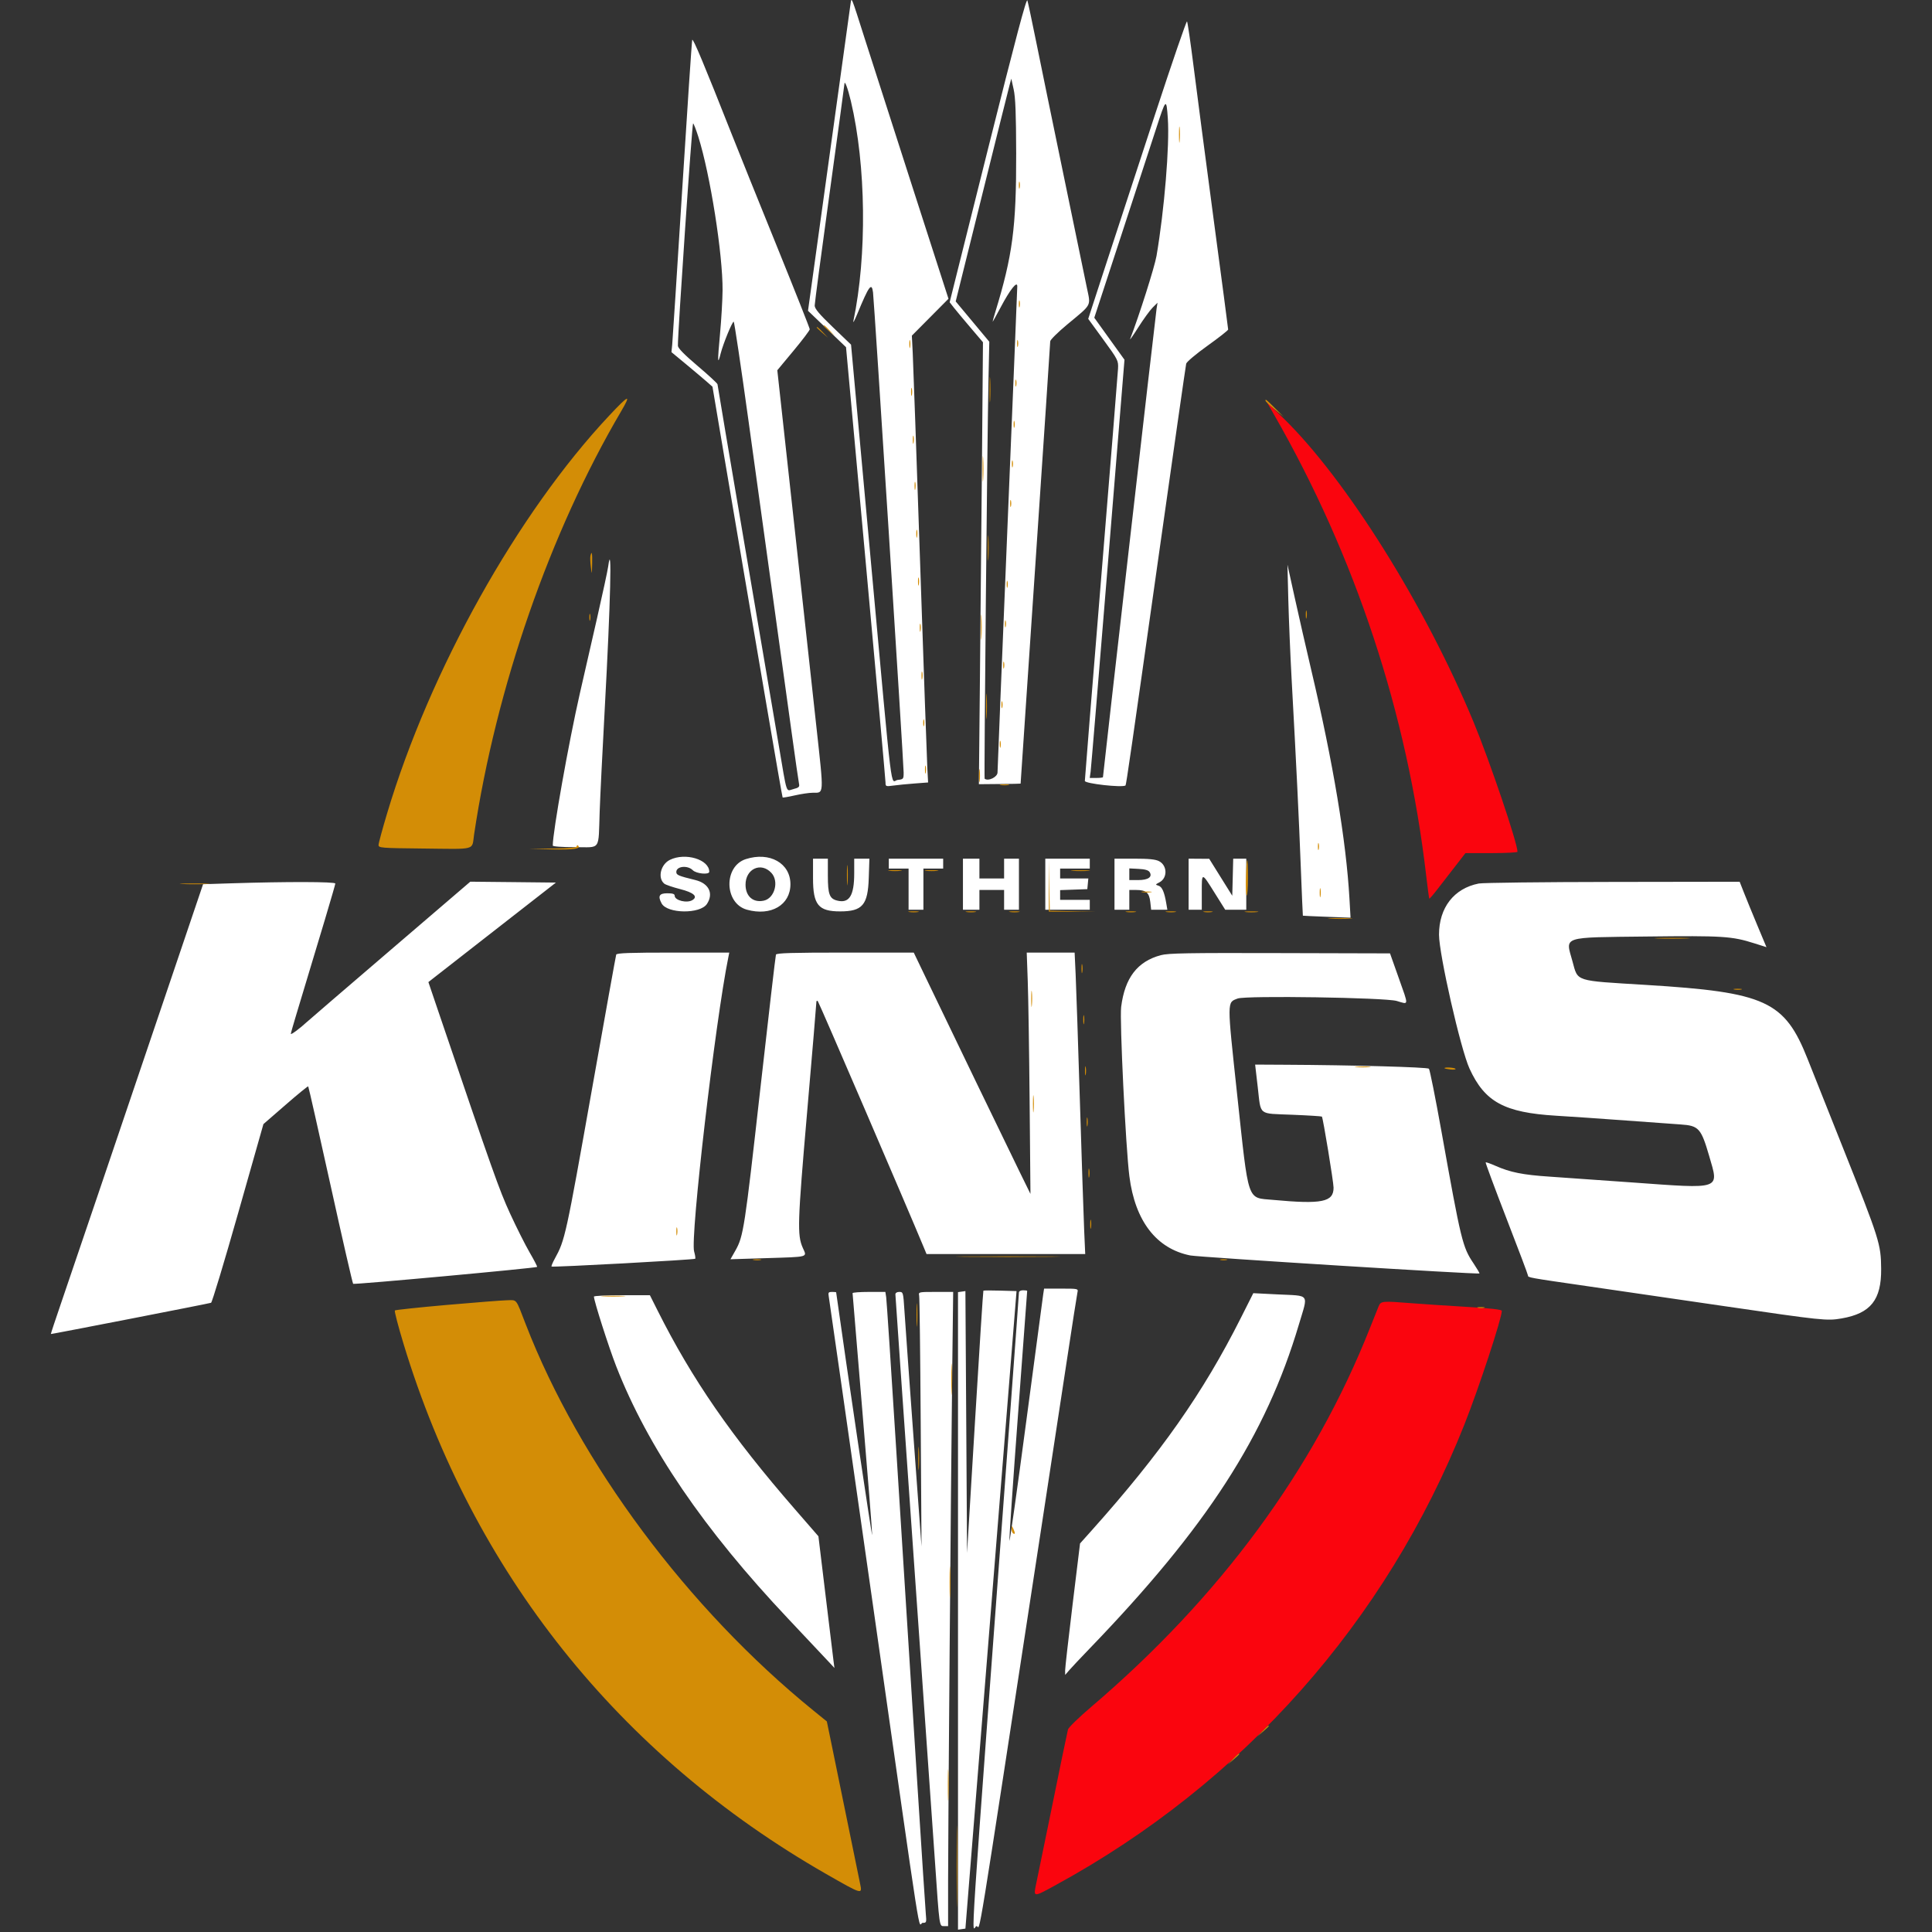 <svg width="72" height="72" viewBox="0 0 72 72" fill="none" xmlns="http://www.w3.org/2000/svg">
<rect x="0" y="0" width="72" height="72" fill="#333333" stroke="none"/>
<path fill-rule="evenodd" clip-rule="evenodd" d="M36.816 5.566L35.391 11.264L35.541 11.457C35.624 11.563 35.903 11.898 36.162 12.202L36.632 12.754L36.597 16.99C36.577 19.32 36.543 23.026 36.52 25.226L36.48 29.225L37.257 29.218C37.685 29.215 38.035 29.208 38.035 29.203C38.035 29.198 38.283 25.51 38.587 21.008C38.891 16.506 39.139 12.777 39.139 12.72C39.139 12.664 39.423 12.383 39.769 12.095C40.712 11.311 40.65 11.429 40.503 10.716C40.434 10.385 40.044 8.499 39.636 6.523C39.227 4.548 38.767 2.31 38.614 1.551C38.46 0.791 38.314 0.102 38.288 0.019C38.254 -0.091 37.863 1.382 36.816 5.566ZM31.696 0.151C31.68 0.262 31.317 2.88 30.89 5.968L30.112 11.582L30.82 12.26L31.529 12.939L32.265 20.977C32.669 25.398 33.001 29.083 33.001 29.165C33.001 29.309 33.013 29.314 33.292 29.276C33.453 29.253 33.81 29.219 34.086 29.198L34.588 29.16L34.559 28.631C34.543 28.34 34.422 24.897 34.29 20.981C34.158 17.064 34.035 13.556 34.016 13.184L33.982 12.509L34.664 11.822L35.347 11.134L34.025 7.033C33.297 4.778 32.492 2.269 32.233 1.46C31.707 -0.193 31.736 -0.123 31.696 0.151ZM43.055 4.236C42.426 6.153 41.606 8.657 41.233 9.802L40.555 11.883L41.118 12.656C41.666 13.408 41.681 13.438 41.666 13.737C41.657 13.906 41.376 17.405 41.04 21.513C40.704 25.621 40.429 29.037 40.429 29.103C40.429 29.203 41.812 29.358 41.945 29.273C41.97 29.257 42.178 27.813 43.16 20.858C43.718 16.908 44.189 13.62 44.206 13.553C44.223 13.485 44.58 13.185 45.004 12.882C45.425 12.581 45.77 12.31 45.77 12.28C45.77 12.249 45.524 10.383 45.223 8.131C44.923 5.879 44.587 3.319 44.477 2.441C44.366 1.563 44.258 0.824 44.237 0.798C44.215 0.773 43.683 2.32 43.055 4.236ZM25.797 1.489C25.781 1.54 25.613 4.054 25.423 7.076C25.233 10.098 25.066 12.695 25.051 12.847L25.023 13.123L25.579 13.583C25.884 13.836 26.228 14.127 26.343 14.228L26.552 14.412L26.986 16.99C27.225 18.409 27.555 20.356 27.72 21.318C27.885 22.281 28.274 24.56 28.584 26.383C28.894 28.206 29.156 29.708 29.166 29.719C29.177 29.731 29.38 29.697 29.616 29.643C29.853 29.589 30.152 29.544 30.281 29.544C30.716 29.542 30.708 29.68 30.424 27.081C30.282 25.786 29.897 22.267 29.567 19.262L28.968 13.798L29.572 13.071C29.905 12.671 30.177 12.311 30.177 12.271C30.177 12.231 29.622 10.831 28.945 9.161C28.267 7.491 27.516 5.627 27.276 5.019C26.239 2.394 25.824 1.403 25.797 1.489ZM37.87 5.725C37.876 8.471 37.736 9.529 37.086 11.649C37.035 11.818 36.992 11.97 36.993 11.987C36.993 12.004 37.132 11.755 37.302 11.434C37.641 10.793 37.912 10.453 37.911 10.669C37.911 10.735 37.746 14.796 37.543 19.692C37.341 24.587 37.175 28.68 37.175 28.786C37.175 28.959 36.826 29.128 36.694 29.019C36.67 28.999 36.791 16.413 36.836 14.249L36.868 12.735L36.242 11.984L35.616 11.233L36.586 7.328C37.119 5.18 37.585 3.313 37.622 3.177L37.688 2.932L37.776 3.331C37.843 3.631 37.866 4.226 37.87 5.725ZM31.71 3.77C32.277 6.163 32.315 9.522 31.803 11.966C31.783 12.062 31.846 11.947 31.944 11.711C32.383 10.648 32.485 10.506 32.535 10.896C32.579 11.242 33.677 28.457 33.676 28.786C33.676 29.032 33.669 29.041 33.455 29.066C33.172 29.099 33.295 30.104 32.453 20.903L31.716 12.844L31.038 12.193C30.528 11.703 30.361 11.504 30.361 11.388C30.361 11.303 30.609 9.43 30.913 7.226C31.217 5.021 31.466 3.181 31.468 3.136C31.472 2.96 31.592 3.275 31.71 3.77ZM43.522 4.421C43.59 5.424 43.393 7.818 43.1 9.537C43.03 9.947 42.447 11.782 42.117 12.632C42.091 12.699 42.227 12.506 42.419 12.202C42.611 11.898 42.852 11.567 42.953 11.465L43.138 11.281L43.103 11.496C43.072 11.681 41.104 28.879 41.104 28.962C41.104 28.979 40.993 28.992 40.858 28.992H40.611L40.644 28.762C40.661 28.635 40.953 25.128 41.291 20.969L41.906 13.406L41.343 12.623L40.781 11.841L41.767 8.829C42.31 7.173 42.899 5.369 43.077 4.82C43.456 3.65 43.468 3.639 43.522 4.421ZM26.025 5.098C26.468 6.507 26.938 9.478 26.928 10.821C26.925 11.175 26.883 11.906 26.833 12.444C26.736 13.491 26.741 13.637 26.858 13.171C26.948 12.815 27.287 11.987 27.343 11.987C27.365 11.987 27.614 13.652 27.895 15.686C28.176 17.72 28.598 20.766 28.832 22.454C29.066 24.142 29.368 26.325 29.503 27.304C29.638 28.283 29.762 29.143 29.778 29.215C29.802 29.325 29.768 29.356 29.567 29.407C29.279 29.48 29.345 29.68 29.015 27.734C28.877 26.923 28.308 23.587 27.752 20.319C27.195 17.051 26.739 14.352 26.739 14.321C26.739 14.29 26.407 13.983 26.002 13.64C25.496 13.211 25.265 12.974 25.263 12.885C25.255 12.437 25.792 4.574 25.83 4.597C25.855 4.612 25.943 4.838 26.025 5.098ZM22.665 21.113C22.643 21.27 22.457 22.133 22.252 23.031C22.047 23.929 21.757 25.195 21.609 25.844C21.196 27.655 20.6 31.001 20.6 31.511C20.6 31.547 20.935 31.571 21.427 31.571C22.408 31.571 22.296 31.731 22.348 30.251C22.368 29.677 22.453 27.95 22.537 26.414C22.755 22.42 22.812 20.034 22.665 21.113ZM48.012 22.362C48.031 23.088 48.086 24.414 48.135 25.309C48.31 28.494 48.406 30.46 48.475 32.277C48.514 33.29 48.55 34.121 48.554 34.125C48.559 34.129 48.961 34.148 49.447 34.166L50.331 34.2L50.29 33.485C50.167 31.331 49.684 28.439 48.866 24.966C48.676 24.158 48.399 22.945 48.25 22.27L47.979 21.042L48.012 22.362ZM24.966 32.044C24.62 32.214 24.5 32.719 24.755 32.931C24.805 32.973 25.072 33.064 25.347 33.134C25.851 33.263 26.018 33.41 25.808 33.542C25.605 33.671 25.143 33.558 25.143 33.38C25.143 33.314 25.068 33.29 24.866 33.29C24.567 33.29 24.51 33.393 24.656 33.667C24.864 34.054 26.096 34.069 26.346 33.687C26.601 33.299 26.419 32.922 25.919 32.798C25.274 32.639 25.204 32.61 25.204 32.495C25.204 32.28 25.623 32.235 25.818 32.43C25.949 32.562 26.432 32.607 26.432 32.488C26.432 32.031 25.541 31.761 24.966 32.044ZM27.796 32.016C26.959 32.284 26.988 33.667 27.836 33.902C28.733 34.151 29.457 33.727 29.457 32.952C29.457 32.168 28.683 31.732 27.796 32.016ZM30.299 32.729C30.299 33.721 30.498 33.965 31.309 33.965C32.14 33.965 32.344 33.727 32.376 32.722L32.4 32H31.834V32.544C31.834 33.38 31.649 33.676 31.198 33.562C30.913 33.491 30.852 33.327 30.852 32.631V32H30.299V32.729ZM33.123 32.184V32.369H33.86V33.903H34.413V32.369H35.149V32H33.123V32.184ZM35.886 32.952V33.903H36.5V33.167H37.42V33.903H37.973V32H37.42V32.737H36.5V32H35.886V32.952ZM38.955 32.952V33.903H40.613V33.535H39.508V33.172L40.521 33.136L40.559 32.737H39.508V32.369H40.613V32H38.955V32.952ZM41.534 32.952V33.903H42.086V33.167H42.351C42.712 33.167 42.829 33.268 42.868 33.615L42.9 33.903H43.504L43.465 33.673C43.393 33.245 43.309 33.05 43.176 33.008C43.05 32.969 43.051 32.964 43.21 32.881C43.515 32.721 43.506 32.255 43.194 32.093C43.062 32.025 42.815 32 42.274 32H41.534V32.952ZM44.296 32.952V33.903H44.787V33.255C44.787 32.494 44.777 32.493 45.273 33.286L45.66 33.903H46.445V32H45.958L45.941 32.691L45.923 33.382L45.493 32.693L45.064 32.005L44.68 32.003L44.296 32V32.952ZM28.749 32.532C29.039 32.848 28.868 33.476 28.467 33.564C28.071 33.651 27.787 33.407 27.784 32.975C27.78 32.378 28.363 32.11 28.749 32.532ZM42.844 32.502C42.957 32.682 42.789 32.798 42.416 32.798H42.086V32.363L42.433 32.381C42.675 32.394 42.799 32.43 42.844 32.502ZM8.605 32.919L7.568 32.952L6.415 36.359C4.133 43.1 2.717 47.278 2.304 48.482C2.072 49.157 1.889 49.712 1.895 49.715C1.914 49.725 7.794 48.579 7.866 48.551C7.903 48.538 8.357 47.033 8.875 45.209L9.817 41.892L10.64 41.177C11.092 40.783 11.473 40.472 11.486 40.486C11.5 40.499 11.873 42.152 12.316 44.159C12.758 46.166 13.139 47.825 13.161 47.844C13.201 47.88 19.974 47.257 20.017 47.214C20.029 47.202 19.904 46.96 19.739 46.677C19.574 46.393 19.244 45.737 19.006 45.218C18.603 44.34 18.377 43.702 16.346 37.723L15.965 36.6L16.098 36.495C16.172 36.437 17.241 35.602 18.475 34.64L20.718 32.891L19.122 32.874L17.526 32.858L14.535 35.422C12.89 36.832 11.489 38.036 11.422 38.099C11.158 38.341 10.838 38.577 10.839 38.528C10.84 38.5 10.919 38.215 11.017 37.894C11.952 34.809 12.496 32.983 12.496 32.927C12.496 32.857 10.688 32.853 8.605 32.919ZM55.109 32.926C54.185 33.108 53.628 33.825 53.628 34.832C53.628 35.563 54.433 39.099 54.764 39.823C55.333 41.066 56.06 41.462 57.986 41.579C58.544 41.612 59.731 41.694 60.626 41.76C61.521 41.826 62.422 41.892 62.63 41.905C63.308 41.95 63.394 42.045 63.697 43.084C64.065 44.35 64.188 44.309 60.806 44.065C59.644 43.981 58.269 43.884 57.751 43.85C56.753 43.784 56.285 43.691 55.731 43.446C55.543 43.363 55.379 43.305 55.366 43.318C55.353 43.331 55.702 44.272 56.142 45.409C56.583 46.546 56.943 47.502 56.943 47.534C56.943 47.611 56.952 47.613 59.122 47.927C60.169 48.079 62.462 48.413 64.218 48.67C67.928 49.213 68.082 49.23 68.636 49.133C69.715 48.945 70.115 48.442 70.105 47.286C70.097 46.359 70.047 46.201 68.669 42.744C68.057 41.207 67.47 39.734 67.366 39.469C66.507 37.301 65.804 36.978 61.343 36.705C58.643 36.54 58.815 36.595 58.6 35.821C58.339 34.877 58.151 34.939 61.388 34.901C64.203 34.868 64.543 34.889 65.376 35.154L65.831 35.298L65.494 34.493C65.309 34.051 65.085 33.502 64.995 33.274L64.832 32.86L60.105 32.867C57.505 32.87 55.257 32.897 55.109 32.926ZM22.964 35.576C22.95 35.618 22.55 37.836 22.077 40.503C21.083 46.099 21.058 46.21 20.675 46.908C20.594 47.055 20.54 47.186 20.555 47.2C20.589 47.235 25.87 46.948 25.908 46.91C25.924 46.894 25.906 46.772 25.868 46.639C25.718 46.12 26.654 38.077 27.144 35.669L27.178 35.5H25.084C23.463 35.5 22.984 35.517 22.964 35.576ZM28.917 35.576C28.901 35.618 28.639 37.877 28.333 40.595C27.751 45.781 27.706 46.073 27.408 46.601L27.222 46.929L28.531 46.888C30.177 46.836 30.077 46.864 29.917 46.502C29.707 46.027 29.721 45.584 30.079 41.447C30.268 39.265 30.422 37.429 30.422 37.367C30.422 37.297 30.444 37.277 30.479 37.314C30.522 37.357 33.827 45.039 34.434 46.504L34.529 46.734H40.443L40.403 45.829C40.382 45.331 40.31 43.169 40.244 41.025C40.178 38.881 40.107 36.76 40.086 36.313L40.048 35.5H38.263L38.301 36.559C38.323 37.141 38.354 39.165 38.371 41.055L38.402 44.493L37.995 43.664C37.565 42.787 35.297 38.095 34.517 36.466L34.053 35.5H31.499C29.512 35.5 28.939 35.517 28.917 35.576ZM43.258 35.597C42.385 35.832 41.919 36.441 41.782 37.526C41.721 38.009 41.952 42.772 42.089 43.84C42.301 45.504 43.095 46.535 44.358 46.787C44.677 46.851 55.093 47.5 55.134 47.458C55.145 47.447 55.045 47.278 54.914 47.082C54.504 46.473 54.453 46.262 53.718 42.16C53.494 40.911 53.284 39.861 53.252 39.828C53.195 39.77 50.4 39.692 47.884 39.68L46.775 39.674L46.873 40.518C46.998 41.594 46.869 41.491 48.147 41.543C48.747 41.567 49.249 41.599 49.263 41.612C49.304 41.653 49.697 44.046 49.698 44.26C49.7 44.798 49.266 44.885 47.44 44.716C46.459 44.625 46.546 44.881 46.105 40.791C45.724 37.245 45.723 37.365 46.124 37.212C46.429 37.096 51.626 37.176 52.053 37.303C52.512 37.439 52.505 37.514 52.128 36.45L51.802 35.53L47.696 35.519C44.262 35.509 43.536 35.522 43.258 35.597ZM38.879 48.223C38.862 48.333 38.576 50.48 38.242 52.996C37.908 55.511 37.628 57.5 37.618 57.416C37.608 57.331 37.753 55.208 37.94 52.697C38.127 50.186 38.28 48.121 38.28 48.108C38.28 48.095 38.211 48.085 38.127 48.085C38.038 48.085 37.973 48.12 37.973 48.168C37.973 48.215 37.835 50.114 37.666 52.389C36.044 74.286 36.208 71.781 36.395 71.781C36.55 71.781 36.297 73.34 38.804 56.956C39.119 54.896 39.545 52.106 39.75 50.755C39.955 49.404 40.136 48.237 40.154 48.161C40.185 48.025 40.178 48.023 39.548 48.023H38.91L38.879 48.223ZM35.84 48.135L35.702 48.154V71.913L35.84 71.893L35.978 71.873L36.392 66.717C36.62 63.88 37.048 58.535 37.344 54.837L37.883 48.115L37.276 48.098C36.941 48.088 36.659 48.089 36.648 48.1C36.637 48.111 36.496 50.315 36.334 52.998L36.039 57.876L36.009 52.996L35.978 48.115L35.84 48.135ZM30.885 48.315C30.902 48.408 31.647 53.608 32.54 59.872C34.451 73.276 34.198 71.659 34.384 71.659C34.529 71.659 34.532 71.648 34.501 71.305C34.468 70.945 34.012 63.784 33.399 54.009C33.211 51.004 33.042 48.455 33.026 48.346L32.995 48.146H32.384C32.048 48.146 31.773 48.167 31.773 48.192C31.773 48.217 31.939 50.213 32.141 52.626C32.344 55.039 32.506 57.097 32.503 57.2C32.498 57.331 31.554 50.974 31.161 48.161C31.16 48.153 31.09 48.146 31.007 48.146C30.875 48.146 30.859 48.168 30.885 48.315ZM33.369 48.238C33.369 48.288 33.673 52.66 34.044 57.953C34.416 63.246 34.775 68.377 34.842 69.356C35.013 71.85 35.003 71.781 35.184 71.781H35.333V70.073C35.333 68.047 35.436 55.401 35.486 51.139L35.522 48.146H34.874C34.234 48.146 34.226 48.148 34.254 48.284C34.27 48.36 34.296 50.494 34.312 53.027L34.342 57.631L34.045 53.579C33.882 51.351 33.729 49.217 33.705 48.837C33.662 48.162 33.657 48.146 33.515 48.146C33.426 48.146 33.369 48.182 33.369 48.238ZM46.236 49.128C44.834 51.911 43.262 54.151 40.695 57.023L40.25 57.52L39.971 59.806C39.818 61.064 39.693 62.167 39.694 62.256L39.696 62.419L39.855 62.235C39.943 62.134 40.268 61.788 40.577 61.468C44.975 56.912 47.173 53.513 48.407 49.357C48.757 48.18 48.843 48.3 47.603 48.238L46.707 48.193L46.236 49.128ZM22.134 48.321C22.134 48.479 22.683 50.196 22.962 50.912C24.138 53.928 26.227 56.995 29.379 60.332C30.153 61.151 30.77 61.806 30.933 61.983L31.097 62.161L31.062 61.891C31.043 61.743 30.909 60.638 30.764 59.436L30.5 57.252L29.624 56.244C27.254 53.519 25.794 51.406 24.505 48.837L24.22 48.269H23.177C22.604 48.269 22.134 48.292 22.134 48.321Z" fill="white"/>
<path fill-rule="evenodd" clip-rule="evenodd" d="M47.475 15.444C50.512 20.734 52.448 26.594 53.148 32.618C53.203 33.089 53.256 33.482 53.266 33.491C53.276 33.501 53.417 33.337 53.579 33.127C53.741 32.917 54.041 32.532 54.243 32.27L54.613 31.793H55.582C56.115 31.793 56.552 31.77 56.552 31.742C56.552 31.415 55.516 28.357 54.915 26.907C53.116 22.571 50.172 17.869 47.821 15.578L47.21 14.983L47.475 15.444ZM51.378 48.681C51.339 48.774 51.192 49.142 51.051 49.498C48.968 54.764 45.468 59.519 40.659 63.617C40.204 64.004 39.818 64.381 39.8 64.453C39.762 64.607 39.52 65.777 39.056 68.058C38.873 68.953 38.681 69.89 38.628 70.14C38.504 70.728 38.477 70.725 39.362 70.241C46.327 66.435 51.659 60.424 54.571 53.094C55.111 51.734 55.968 49.132 55.968 48.853C55.968 48.803 55.567 48.757 54.656 48.703C53.934 48.66 53.023 48.6 52.631 48.569C51.506 48.48 51.459 48.484 51.378 48.681Z" fill="#FA050E"/>
<path fill-rule="evenodd" clip-rule="evenodd" d="M43.938 5.025C43.938 5.296 43.95 5.399 43.963 5.254C43.977 5.11 43.977 4.888 43.963 4.763C43.949 4.637 43.938 4.755 43.938 5.025ZM37.969 6.9C37.969 7.018 37.983 7.067 37.999 7.008C38.015 6.948 38.015 6.852 37.999 6.793C37.983 6.733 37.969 6.782 37.969 6.9ZM37.969 11.325C37.969 11.444 37.983 11.492 37.999 11.433C38.015 11.374 38.015 11.277 37.999 11.218C37.983 11.159 37.969 11.207 37.969 11.325ZM30.697 12.144C30.697 12.155 30.791 12.244 30.907 12.344L31.118 12.524L30.927 12.324C30.75 12.138 30.697 12.096 30.697 12.144ZM30.437 12.205C30.437 12.216 30.532 12.306 30.648 12.405L30.858 12.586L30.668 12.386C30.491 12.2 30.437 12.158 30.437 12.205ZM33.888 12.832C33.889 12.967 33.902 13.015 33.918 12.938C33.933 12.862 33.933 12.751 33.916 12.692C33.9 12.634 33.887 12.696 33.888 12.832ZM37.904 12.801C37.904 12.919 37.918 12.967 37.934 12.908C37.95 12.849 37.95 12.752 37.934 12.693C37.918 12.634 37.904 12.682 37.904 12.801ZM36.877 14.522C36.877 14.944 36.888 15.117 36.901 14.906C36.913 14.694 36.913 14.349 36.901 14.138C36.888 13.926 36.877 14.099 36.877 14.522ZM37.84 14.276C37.84 14.394 37.853 14.443 37.869 14.383C37.886 14.324 37.886 14.227 37.869 14.168C37.853 14.109 37.84 14.158 37.84 14.276ZM33.953 14.614C33.953 14.749 33.967 14.797 33.983 14.721C33.998 14.644 33.997 14.534 33.981 14.475C33.965 14.416 33.952 14.479 33.953 14.614ZM22.702 15.49C19.288 19.128 16.023 24.974 14.427 30.31C14.251 30.897 14.107 31.428 14.107 31.491C14.107 31.599 14.201 31.606 15.75 31.622C17.796 31.644 17.578 31.703 17.668 31.099C18.487 25.626 20.496 19.842 23.143 15.336C23.537 14.665 23.447 14.696 22.702 15.49ZM47.163 14.937C47.166 14.962 47.319 15.106 47.503 15.257L47.836 15.531L47.515 15.211C47.186 14.883 47.151 14.856 47.163 14.937ZM37.775 15.812C37.775 15.931 37.788 15.979 37.804 15.92C37.821 15.861 37.821 15.764 37.804 15.705C37.788 15.646 37.775 15.694 37.775 15.812ZM34.018 16.396C34.018 16.532 34.032 16.58 34.047 16.503C34.063 16.427 34.062 16.316 34.046 16.258C34.03 16.199 34.017 16.261 34.018 16.396ZM36.618 17.472C36.618 17.895 36.629 18.067 36.641 17.856C36.654 17.645 36.654 17.299 36.641 17.088C36.629 16.877 36.618 17.049 36.618 17.472ZM37.71 17.288C37.71 17.406 37.723 17.454 37.74 17.395C37.756 17.336 37.756 17.239 37.74 17.18C37.723 17.121 37.71 17.169 37.71 17.288ZM34.083 18.117C34.083 18.253 34.097 18.301 34.112 18.224C34.127 18.148 34.127 18.037 34.111 17.978C34.094 17.92 34.082 17.982 34.083 18.117ZM37.645 18.763C37.645 18.881 37.659 18.93 37.675 18.87C37.691 18.811 37.691 18.714 37.675 18.655C37.659 18.596 37.645 18.645 37.645 18.763ZM34.147 19.9C34.148 20.035 34.161 20.083 34.177 20.007C34.192 19.93 34.192 19.82 34.176 19.761C34.159 19.702 34.147 19.765 34.147 19.9ZM36.813 20.422C36.813 20.845 36.823 21.018 36.836 20.806C36.848 20.595 36.848 20.25 36.836 20.038C36.823 19.827 36.813 20 36.813 20.422ZM22.004 20.714C21.99 20.773 21.997 20.96 22.019 21.129C22.057 21.433 22.058 21.432 22.068 21.022C22.078 20.617 22.053 20.498 22.004 20.714ZM34.212 21.683C34.213 21.818 34.226 21.866 34.242 21.789C34.257 21.713 34.257 21.602 34.24 21.543C34.224 21.485 34.211 21.547 34.212 21.683ZM37.516 21.775C37.516 21.893 37.529 21.941 37.545 21.882C37.562 21.823 37.562 21.726 37.545 21.667C37.529 21.608 37.516 21.656 37.516 21.775ZM36.554 23.373C36.554 23.795 36.564 23.968 36.577 23.757C36.589 23.546 36.589 23.2 36.577 22.988C36.564 22.777 36.554 22.95 36.554 23.373ZM48.663 22.912C48.663 23.047 48.677 23.095 48.692 23.018C48.708 22.942 48.707 22.831 48.691 22.773C48.675 22.714 48.662 22.777 48.663 22.912ZM21.963 23.004C21.963 23.122 21.977 23.171 21.993 23.111C22.009 23.052 22.009 22.955 21.993 22.896C21.977 22.837 21.963 22.886 21.963 23.004ZM37.451 23.25C37.451 23.368 37.464 23.416 37.48 23.357C37.497 23.298 37.497 23.201 37.48 23.142C37.464 23.083 37.451 23.131 37.451 23.25ZM34.277 23.403C34.278 23.539 34.291 23.587 34.306 23.51C34.322 23.434 34.321 23.323 34.305 23.264C34.289 23.206 34.276 23.268 34.277 23.403ZM37.386 24.786C37.386 24.905 37.399 24.953 37.416 24.894C37.432 24.835 37.432 24.738 37.416 24.679C37.399 24.62 37.386 24.668 37.386 24.786ZM34.342 25.186C34.342 25.321 34.356 25.369 34.371 25.293C34.387 25.216 34.386 25.106 34.37 25.047C34.354 24.988 34.341 25.051 34.342 25.186ZM36.748 26.323C36.748 26.746 36.758 26.919 36.771 26.707C36.784 26.496 36.784 26.15 36.771 25.939C36.758 25.727 36.748 25.9 36.748 26.323ZM37.321 26.262C37.321 26.38 37.335 26.428 37.351 26.369C37.367 26.31 37.367 26.213 37.351 26.154C37.335 26.095 37.321 26.143 37.321 26.262ZM34.405 26.938C34.405 27.056 34.419 27.104 34.435 27.045C34.451 26.986 34.451 26.889 34.435 26.83C34.419 26.771 34.405 26.819 34.405 26.938ZM37.257 27.737C37.257 27.855 37.27 27.904 37.286 27.844C37.302 27.785 37.302 27.688 37.286 27.629C37.27 27.57 37.257 27.618 37.257 27.737ZM34.471 28.689C34.472 28.825 34.485 28.873 34.501 28.796C34.516 28.72 34.516 28.609 34.499 28.55C34.483 28.492 34.471 28.554 34.471 28.689ZM36.484 28.904C36.484 29.124 36.496 29.214 36.511 29.104C36.525 28.994 36.525 28.815 36.511 28.705C36.496 28.595 36.484 28.685 36.484 28.904ZM37.29 29.255C37.37 29.27 37.502 29.27 37.581 29.255C37.662 29.241 37.596 29.229 37.436 29.229C37.276 29.229 37.21 29.241 37.29 29.255ZM49.115 31.548C49.115 31.666 49.128 31.714 49.145 31.655C49.161 31.596 49.161 31.499 49.145 31.44C49.128 31.381 49.115 31.429 49.115 31.548ZM21.495 31.537C21.495 31.588 21.231 31.613 20.604 31.622L19.713 31.636L20.582 31.655C21.388 31.673 21.668 31.63 21.539 31.508C21.515 31.485 21.495 31.498 21.495 31.537ZM31.562 32.623C31.563 32.961 31.574 33.092 31.587 32.913C31.6 32.734 31.6 32.458 31.586 32.298C31.573 32.139 31.562 32.285 31.562 32.623ZM39.086 33.007L39.088 33.975L39.979 33.978L40.87 33.981L39.997 33.961L39.124 33.941L39.083 32.039L39.086 33.007ZM46.431 32.691C46.42 33.049 46.432 33.355 46.459 33.37C46.486 33.386 46.508 33.093 46.508 32.719C46.508 31.854 46.458 31.835 46.431 32.691ZM33.143 32.453C33.259 32.466 33.448 32.466 33.564 32.453C33.68 32.439 33.585 32.428 33.353 32.428C33.122 32.428 33.027 32.439 33.143 32.453ZM34.504 32.453C34.619 32.466 34.809 32.466 34.925 32.453C35.041 32.439 34.946 32.428 34.714 32.428C34.483 32.428 34.388 32.439 34.504 32.453ZM39.981 32.453C40.151 32.466 40.414 32.466 40.565 32.453C40.715 32.44 40.575 32.43 40.255 32.43C39.934 32.43 39.811 32.441 39.981 32.453ZM6.798 32.945C7.037 32.957 7.446 32.957 7.706 32.945C7.966 32.934 7.77 32.924 7.271 32.924C6.772 32.924 6.559 32.933 6.798 32.945ZM49.182 33.269C49.182 33.421 49.195 33.483 49.21 33.407C49.226 33.331 49.226 33.206 49.21 33.13C49.195 33.054 49.182 33.116 49.182 33.269ZM42.572 33.251C42.671 33.265 42.816 33.265 42.896 33.25C42.976 33.236 42.895 33.224 42.717 33.225C42.539 33.225 42.474 33.237 42.572 33.251ZM33.889 33.989C33.987 34.003 34.133 34.002 34.213 33.988C34.292 33.973 34.212 33.962 34.034 33.962C33.856 33.963 33.79 33.975 33.889 33.989ZM36.027 33.989C36.126 34.003 36.272 34.002 36.351 33.988C36.431 33.973 36.35 33.962 36.172 33.962C35.994 33.963 35.929 33.975 36.027 33.989ZM37.647 33.989C37.746 34.003 37.892 34.002 37.971 33.988C38.051 33.973 37.97 33.962 37.792 33.962C37.614 33.963 37.549 33.975 37.647 33.989ZM41.989 33.989C42.087 34.003 42.233 34.002 42.313 33.988C42.393 33.973 42.312 33.962 42.134 33.962C41.956 33.963 41.89 33.975 41.989 33.989ZM43.479 33.989C43.578 34.003 43.724 34.002 43.803 33.988C43.883 33.973 43.803 33.962 43.624 33.962C43.446 33.963 43.381 33.975 43.479 33.989ZM44.872 33.988C44.952 34.003 45.083 34.003 45.163 33.988C45.243 33.974 45.178 33.962 45.017 33.962C44.857 33.962 44.791 33.974 44.872 33.988ZM46.427 33.989C46.543 34.003 46.732 34.003 46.848 33.989C46.964 33.975 46.869 33.964 46.638 33.964C46.406 33.964 46.311 33.975 46.427 33.989ZM49.57 34.236C49.775 34.248 50.11 34.248 50.315 34.236C50.52 34.224 50.352 34.214 49.943 34.214C49.532 34.214 49.365 34.224 49.57 34.236ZM61.785 34.974C62.079 34.985 62.56 34.985 62.854 34.974C63.148 34.962 62.907 34.953 62.319 34.953C61.731 34.953 61.491 34.962 61.785 34.974ZM40.305 36.096C40.305 36.248 40.317 36.31 40.333 36.234C40.348 36.158 40.348 36.034 40.333 35.958C40.317 35.882 40.305 35.944 40.305 36.096ZM38.43 37.233C38.43 37.504 38.442 37.606 38.455 37.462C38.469 37.317 38.469 37.096 38.455 36.97C38.441 36.844 38.43 36.963 38.43 37.233ZM64.637 36.877C64.717 36.892 64.834 36.891 64.896 36.876C64.958 36.86 64.892 36.848 64.749 36.849C64.607 36.85 64.556 36.862 64.637 36.877ZM40.37 38.001C40.37 38.154 40.382 38.216 40.398 38.14C40.413 38.064 40.413 37.939 40.398 37.863C40.382 37.787 40.37 37.849 40.37 38.001ZM40.434 39.907C40.434 40.059 40.447 40.121 40.462 40.045C40.478 39.969 40.478 39.844 40.462 39.769C40.447 39.692 40.434 39.755 40.434 39.907ZM50.542 39.767C50.675 39.78 50.894 39.78 51.028 39.767C51.161 39.754 51.052 39.743 50.785 39.743C50.518 39.743 50.408 39.754 50.542 39.767ZM53.831 39.808C53.831 39.821 53.93 39.843 54.053 39.856C54.175 39.87 54.261 39.859 54.243 39.833C54.212 39.784 53.831 39.761 53.831 39.808ZM38.495 41.136C38.495 41.423 38.507 41.541 38.52 41.397C38.534 41.254 38.534 41.019 38.52 40.875C38.507 40.731 38.495 40.849 38.495 41.136ZM40.499 41.812C40.499 41.964 40.512 42.026 40.527 41.95C40.543 41.874 40.543 41.75 40.527 41.674C40.512 41.598 40.499 41.66 40.499 41.812ZM40.564 43.718C40.564 43.87 40.577 43.932 40.592 43.856C40.608 43.78 40.608 43.655 40.592 43.579C40.577 43.503 40.564 43.565 40.564 43.718ZM40.629 45.623C40.629 45.775 40.641 45.837 40.657 45.761C40.672 45.685 40.672 45.561 40.657 45.485C40.641 45.409 40.629 45.471 40.629 45.623ZM25.205 45.9C25.205 46.035 25.219 46.083 25.234 46.006C25.25 45.93 25.249 45.819 25.233 45.761C25.217 45.702 25.204 45.764 25.205 45.9ZM35.994 46.837C36.858 46.846 38.273 46.846 39.137 46.837C40.001 46.827 39.294 46.819 37.566 46.819C35.837 46.819 35.13 46.827 35.994 46.837ZM28.089 46.957C28.17 46.972 28.286 46.971 28.348 46.956C28.41 46.941 28.344 46.929 28.202 46.929C28.059 46.93 28.009 46.943 28.089 46.957ZM45.487 46.956C45.55 46.971 45.652 46.971 45.714 46.956C45.776 46.941 45.725 46.928 45.601 46.928C45.476 46.928 45.425 46.941 45.487 46.956ZM22.483 48.311C22.688 48.324 23.023 48.324 23.228 48.311C23.433 48.299 23.265 48.289 22.856 48.289C22.446 48.289 22.278 48.299 22.483 48.311ZM34.156 49.004C34.156 49.392 34.166 49.551 34.179 49.357C34.192 49.163 34.192 48.844 34.179 48.65C34.166 48.456 34.156 48.615 34.156 49.004ZM16.651 48.631C15.609 48.723 14.737 48.816 14.715 48.837C14.692 48.859 14.838 49.419 15.039 50.082C17.619 58.583 23.066 65.416 30.782 69.834C32.14 70.611 32.14 70.611 32.055 70.208C32.023 70.056 31.805 68.992 31.571 67.843C31.336 66.693 31.07 65.393 30.979 64.953L30.814 64.153L30.322 63.754C25.634 59.951 21.591 54.522 19.589 49.342C19.213 48.368 19.278 48.449 18.888 48.457C18.7 48.461 17.694 48.54 16.651 48.631ZM55.078 48.739C55.14 48.754 55.242 48.754 55.305 48.739C55.367 48.723 55.316 48.711 55.191 48.711C55.067 48.711 55.016 48.723 55.078 48.739ZM35.453 51.401C35.453 51.925 35.463 52.139 35.475 51.877C35.487 51.615 35.487 51.186 35.475 50.924C35.463 50.662 35.453 50.877 35.453 51.401ZM34.22 54.351C34.22 54.74 34.231 54.899 34.244 54.704C34.257 54.51 34.257 54.192 34.244 53.998C34.231 53.803 34.22 53.962 34.22 54.351ZM37.7 56.975C37.697 57.049 37.724 57.127 37.76 57.148C37.837 57.193 37.837 57.133 37.76 56.963C37.706 56.845 37.704 56.845 37.7 56.975ZM35.388 58.961C35.388 59.485 35.398 59.699 35.41 59.437C35.422 59.175 35.422 58.746 35.41 58.484C35.398 58.223 35.388 58.437 35.388 58.961ZM47.055 64.508L46.864 64.708L47.075 64.527C47.191 64.428 47.285 64.338 47.285 64.328C47.285 64.28 47.232 64.322 47.055 64.508ZM45.953 65.553L45.763 65.753L45.973 65.572C46.089 65.473 46.184 65.383 46.184 65.372C46.184 65.325 46.13 65.367 45.953 65.553ZM35.323 66.521C35.323 67.045 35.333 67.26 35.346 66.997C35.358 66.735 35.358 66.307 35.346 66.045C35.333 65.783 35.323 65.997 35.323 66.521ZM35.651 69.564C35.651 70.916 35.66 71.46 35.67 70.773C35.68 70.087 35.68 68.98 35.67 68.315C35.66 67.649 35.651 68.211 35.651 69.564Z" fill="#D38D06"/>
</svg>
